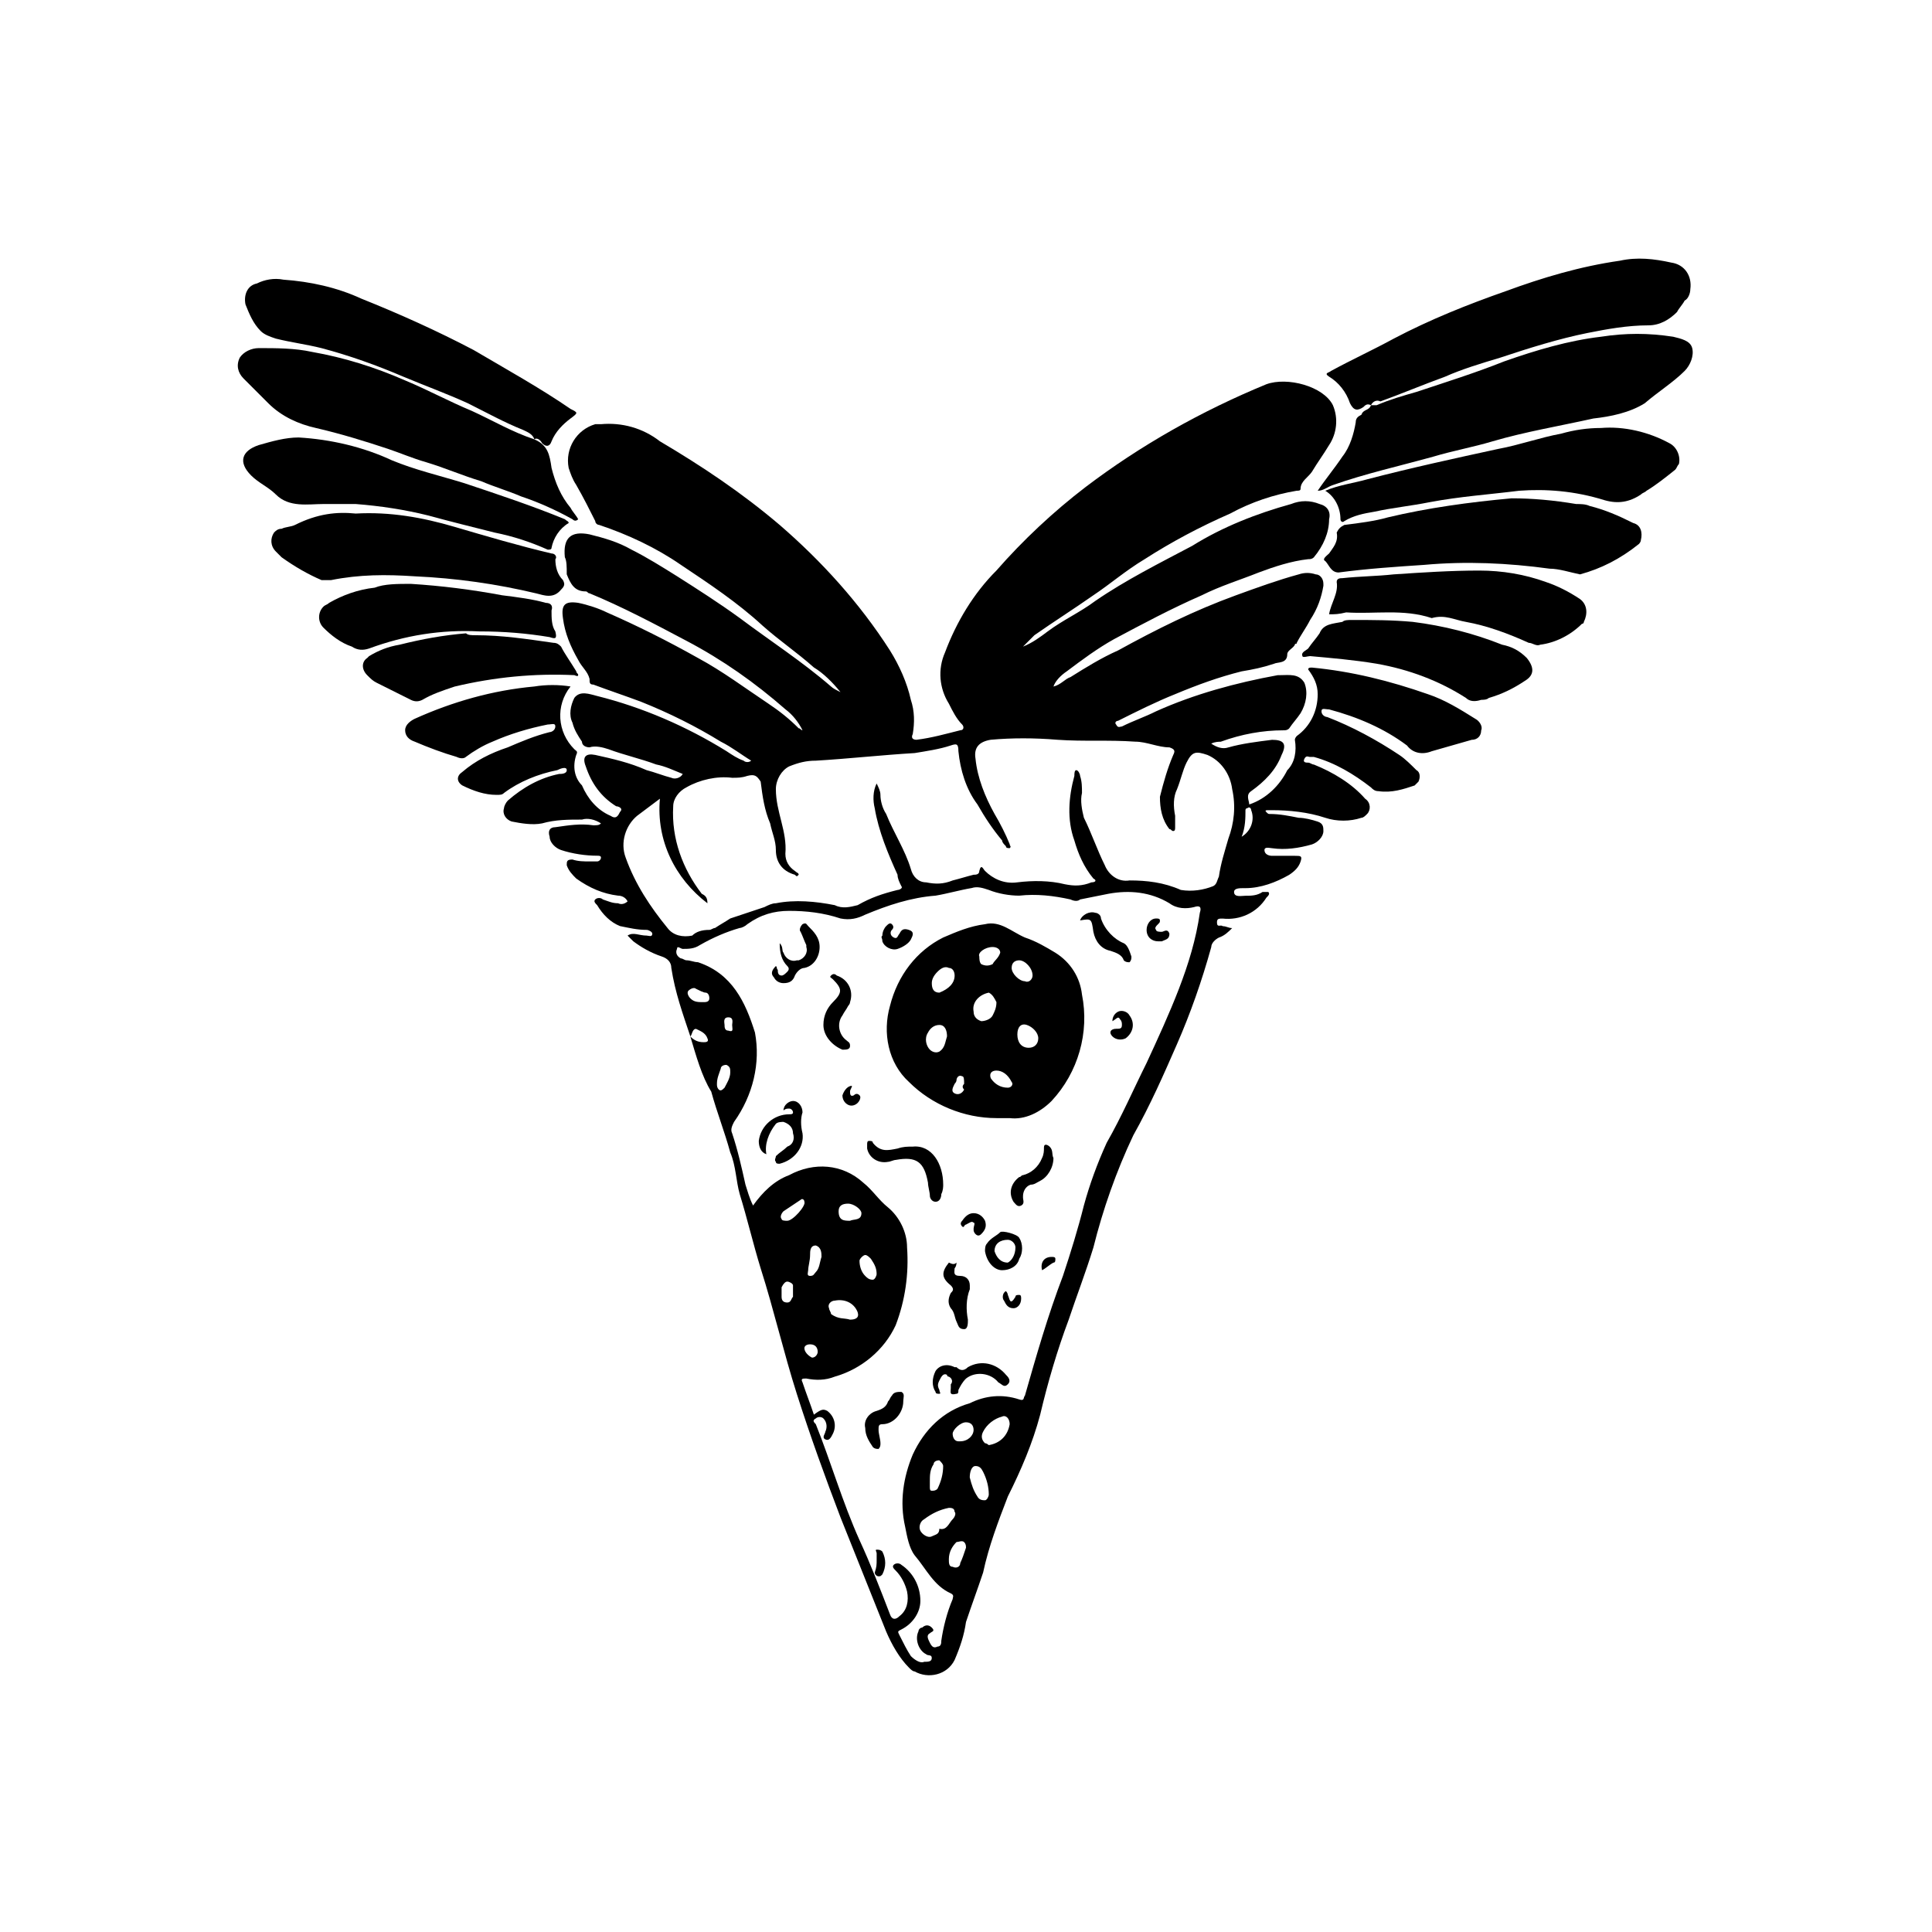 <?xml version="1.0" encoding="UTF-8"?>
<!-- Uploaded to: ICON Repo, www.iconrepo.com, Generator: ICON Repo Mixer Tools -->
<svg fill="#000000" width="800px" height="800px" version="1.1" viewBox="144 144 512 512" xmlns="http://www.w3.org/2000/svg">
 <g>
  <path d="m338.03 415.62c0-0.504 0.504-2.016-1.008-2.016-1.512 0-1.008 1.512-1.008 2.016 0 0.504 0 1.512 1.008 1.512 1.512 0.504 1.008-0.504 1.008-1.512m22.672 86.656c0-1.008-0.504-2.016-2.016-2.016-1.008 0-1.512 0.504-1.512 1.008 0 1.008 1.008 2.016 2.016 2.519 1.008 0 1.512-1.008 1.512-1.512m112.35-136.53c2.519-1.512 3.527-4.535 2.519-7.055 0-0.504-0.504-1.008-1.008-0.504-0.504 0-0.504 0.504-0.504 0.504 0 2.016 0 4.535-1.008 7.055m-142.58 43.832c0.504 0 1.512 0 1.512-1.008 0-1.008-0.504-1.512-1.008-1.512-0.504 0-1.512-0.504-2.519-1.008-0.504-0.504-1.512 0-2.016 0.504-0.504 0.504 0 1.512 0.504 2.016 1.008 1.008 2.016 1.008 3.527 1.008m20.656 76.578v1.512c0 1.008 0.504 1.512 1.512 1.512s1.008-1.008 1.512-1.512v-3.023c0-0.504-1.008-1.008-1.512-1.008s-1.008 0.504-1.512 1.512v1.008m-13.602-57.938c0-1.008 0-1.512-1.008-2.016-1.008 0-1.512 0.504-1.512 1.008-0.504 1.512-1.008 2.519-1.008 4.031 0 0.504 0 1.008 0.504 1.512s1.008 0 1.512-0.504c0.504-1.008 1.512-2.519 1.512-4.031m31.738 39.297c1.008-0.504 3.023 0 3.023-2.016 0-1.008-2.016-2.519-3.527-2.519s-2.519 0.504-2.519 2.016c0 2.519 1.512 2.519 3.023 2.519m-7.559 9.574c0-1.008 0-2.519-1.512-3.023-1.512 0-1.512 1.512-1.512 2.519 0 1.512-0.504 3.023-0.504 4.031 0 0.504-0.504 1.512 0.504 1.512 1.008 0 1.008-0.504 1.512-1.008 1.008-1.008 1.008-2.519 1.512-4.031m40.305 45.848c0-1.008-0.504-2.016-2.016-2.016-1.512 0-3.527 2.016-3.527 3.023 0 1.008 0.504 2.016 1.512 2.016h0.504c2.016 0 3.527-1.512 3.527-3.023m-49.375-55.418c1.512 0 5.039-4.031 4.535-5.039 0-0.504-0.504-1.008-1.008-0.504l-4.535 3.023c-0.504 0.504-1.008 1.512-0.504 2.016 0 0.504 1.008 0.504 1.512 0.504m42.824 89.68c0 1.008 0 2.016 1.008 2.016 1.008 0.504 2.016 0 2.016-1.008 0.504-1.008 1.008-2.519 1.512-4.031 0-0.504 0-1.008-0.504-1.512-0.504-0.504-1.512 0-2.016 0-1.008 1.008-2.016 2.519-2.016 4.535m-5.039-20.656v1.512c0 0.504 0 1.008 0.504 1.008 0.504 0 1.008 0 1.512-0.504 1.008-2.016 1.512-4.031 1.512-6.047 0-0.504-0.504-1.008-1.008-1.512-1.008 0-1.512 0.504-1.512 1.008-1.008 1.512-1.008 3.023-1.008 4.535m-14.105-54.914c0-1.512-0.504-2.519-1.512-4.031-0.504-0.504-1.008-1.008-1.512-1.008-0.504 0-1.512 1.008-1.512 1.512 0 1.512 0.504 3.023 1.512 4.031 0.504 0.504 1.008 1.008 2.016 1.008 0.504 0 1.008-1.008 1.008-1.512m-7.055 12.09c1.512 0 2.519-0.504 2.016-2.016-1.008-2.519-3.527-3.527-6.047-3.023-1.008 0-2.016 1.008-1.512 2.016 0 0.504 0.504 1.008 0.504 1.512 2.016 1.512 3.527 1.008 5.039 1.512m31.738 41.816c0.504 2.016 1.008 3.527 2.016 5.039 0.504 1.008 1.512 1.008 2.016 1.008s1.008-1.008 1.008-1.512c0-2.016-0.504-4.031-1.512-6.047-0.504-1.008-1.008-1.512-2.016-1.512-1.008 0-1.512 1.512-1.512 3.023m10.578-14.105c0-1.512-1.008-2.519-2.016-2.016-2.016 0.504-4.031 2.016-5.039 4.031-0.504 1.008-0.504 2.016 0.504 3.023 0.504 0 1.008 0.504 1.008 0.504 3.023-0.504 5.039-2.519 5.543-5.543m-16.121 22.168c-2.519 0.504-4.535 1.512-6.551 3.023-1.008 0.504-1.512 2.016-1.008 3.023 0.504 1.008 2.016 2.016 3.023 1.512s2.016-0.504 2.016-2.016c2.016 0.504 2.519-1.512 3.527-2.519 0.504-0.504 1.008-1.512 0.504-2.016 0-1.008-1.008-1.008-1.512-1.008m-63.977-160.22c-8.566-6.551-13.602-16.625-12.594-27.711l-6.047 4.535c-3.023 2.519-4.535 7.055-3.023 11.082 2.519 7.055 6.551 13.098 11.082 18.641 1.512 2.016 4.031 2.519 6.551 2.016 1.008-1.008 2.519-1.512 4.535-1.512 0.504 0 1.008-0.504 1.512-0.504 1.512-1.008 2.519-1.512 4.031-2.519l9.07-3.023c1.008-0.504 2.016-1.008 3.023-1.008 5.039-1.008 10.578-0.504 15.617 0.504 2.016 1.008 4.031 0.504 6.047 0 3.527-2.016 6.551-3.023 10.578-4.031 0.504 0 1.512-0.504 1.008-1.008-0.504-1.008-1.008-2.016-1.008-3.023-2.519-5.543-5.039-11.586-6.047-17.633-0.504-2.016-0.504-4.535 0.504-6.551 0.504 1.008 1.008 2.016 1.008 3.023 0 1.512 0.504 3.527 1.512 5.039 2.016 5.039 5.039 9.574 6.551 14.609 0.504 2.016 2.016 3.527 4.031 3.527 2.519 0.504 4.535 0.504 7.055-0.504 2.016-0.504 3.527-1.008 5.543-1.512 0.504 0 1.512 0 1.512-1.008 0.504-2.016 1.008-0.504 1.512 0 2.016 2.016 5.039 3.527 8.566 3.023 4.031-0.504 8.566-0.504 12.594 0.504 2.519 0.504 4.535 0.504 7.055-0.504 1.008 0 1.512-0.504 0.504-1.008-2.519-3.023-4.031-6.551-5.039-10.078-2.016-5.543-1.512-11.586 0-17.129 0-0.504 0-1.512 0.504-1.512 0.504 0 1.008 1.008 1.008 1.512 0.504 1.512 0.504 3.023 0.504 4.535-0.504 2.016 0 4.535 0.504 6.551 2.016 4.031 3.527 8.566 5.543 12.594 1.008 2.519 3.527 4.535 6.551 4.031 4.535 0 9.07 0.504 13.602 2.519 3.023 0.504 6.047 0 8.566-1.008 1.008-0.504 1.008-1.512 1.512-2.519 0.504-3.527 1.512-6.551 2.519-10.078 1.512-4.031 2.016-8.566 1.008-13.098-0.504-4.031-3.023-7.559-6.551-9.07-3.023-1.008-4.031-1.008-5.543 2.016-1.008 2.016-1.512 4.535-2.519 7.055-1.008 2.016-1.008 4.535-0.504 7.055v3.023c0 0.504 0 1.008-0.504 1.008s-0.504-0.504-1.008-0.504c-2.016-2.519-2.519-5.543-2.519-8.566 1.008-4.031 2.016-7.559 3.527-11.082 0.504-1.008 0.504-1.512-1.008-2.016-3.023 0-6.047-1.512-9.07-1.512-7.055-0.504-13.602 0-20.656-0.504-6.047-0.504-12.09-0.504-17.633 0-3.023 0.504-4.535 2.016-4.031 5.039 0.504 5.039 2.519 10.078 5.039 14.609 1.512 2.519 3.023 5.543 4.031 8.062 0 0.504 0.504 0.504 0 1.008-0.504 0-1.008 0-1.008-0.504-0.504-0.504-1.008-1.008-1.008-1.512-2.519-3.023-4.535-6.047-6.551-9.574-3.023-4.031-4.535-9.07-5.039-14.105 0-2.016-0.504-2.016-2.016-1.512-3.023 1.008-6.551 1.512-9.574 2.016-8.566 0.504-17.633 1.512-26.199 2.016-2.519 0-4.535 0.504-7.055 1.512-2.016 1.008-3.527 3.527-3.527 6.047 0 6.047 3.023 11.082 2.519 17.129 0 2.016 1.008 3.527 2.519 4.535 0.504 0.504 1.008 0.504 1.008 1.008-0.504 0.504-0.504 0.504-1.008 0-3.527-1.008-5.039-3.527-5.039-6.551 0-2.519-1.008-4.535-1.512-7.055-1.512-3.527-2.016-7.055-2.519-11.082-1.008-1.512-1.512-2.016-3.527-1.512-1.512 0.504-2.519 0.504-4.031 0.504-4.031-0.504-8.566 0.504-12.09 2.519-2.016 1.008-3.527 3.023-3.527 5.039-0.504 8.566 2.519 16.625 7.559 23.176 1.008 0.504 1.512 1.008 1.512 2.519m12.09 80.105c2.519-3.527 5.543-6.551 9.574-8.062 6.551-3.527 14.105-3.023 19.648 2.016 2.519 2.016 4.031 4.535 6.551 6.551 3.023 2.519 5.039 6.551 5.039 10.578 0.504 7.055-0.504 14.105-3.023 20.656-3.023 6.551-9.07 11.586-16.121 13.602-2.519 1.008-5.039 1.008-7.559 0.504-1.008 0-1.512 0-1.008 1.008 1.008 3.023 2.016 5.543 3.023 8.566 2.016-1.512 2.519-1.512 3.527-1.008 2.016 1.512 2.519 4.031 1.512 6.047-0.504 1.008-1.008 2.016-2.016 1.512-1.008-0.504 0-1.512 0-2.016 0.504-1.008 0.504-2.519-0.504-3.527-0.504-0.504-1.512-0.504-2.016 0-1.008 0.504-0.504 1.008 0 1.512 4.031 10.078 7.055 20.656 11.586 30.73 3.023 6.551 5.543 13.098 8.062 19.648 0.504 1.512 1.512 1.512 2.519 0.504 2.016-1.512 2.519-4.031 2.016-6.551-0.504-2.016-1.512-4.031-3.023-5.543-0.504-0.504-1.008-1.008-0.504-1.512 0.504-0.504 1.512-0.504 2.016 0 3.023 2.016 5.039 5.543 5.039 9.574 0 3.023-2.016 6.047-5.039 7.559-1.008 0.504-1.008 0.504-0.504 1.512 1.008 2.016 2.016 4.031 3.023 5.543 1.008 1.008 2.519 2.016 3.527 1.512 1.008 0 2.016 0 2.016-1.008 0-1.008-1.008-0.504-1.512-1.008-2.016-1.008-3.023-4.031-2.016-6.047 0-0.504 0.504-1.008 1.008-1.008 0.504-0.504 1.512-1.008 2.519 0 1.008 1.008 0 1.008-0.504 1.512-1.008 0.504-0.504 1.512 0 2.519 0.504 1.008 1.008 1.512 2.016 1.008 1.008 0 1.008-1.008 1.008-1.512 0.504-3.527 1.512-7.559 3.023-11.082 0-0.504 0.504-1.008-0.504-1.512-4.535-2.016-6.551-6.551-9.574-10.078-1.512-2.016-2.016-5.039-2.519-7.559-1.512-6.551-0.504-13.098 2.016-19.145 3.023-6.551 8.062-11.586 15.113-13.602 4.031-2.016 8.566-2.519 13.098-1.008 1.512 0.504 1.008-0.504 1.512-1.008 3.023-10.578 6.047-21.16 10.078-31.738 2.016-6.047 4.031-12.594 5.543-18.641 1.512-5.543 3.527-11.082 6.047-16.625 4.031-7.055 7.055-14.105 10.578-21.16 3.023-6.551 6.047-13.098 8.566-19.648 2.519-6.551 4.535-13.098 5.543-20.152 0.504-1.512 0-2.016-1.512-1.512-2.016 0.504-4.535 0.504-6.551-1.008-5.039-3.023-10.578-3.527-16.121-2.519l-7.559 1.512c-0.504 0.504-1.512 0.504-2.519 0-4.535-1.008-9.07-1.512-13.602-1.008-2.519 0-5.543-0.504-8.062-1.512-1.512-0.504-3.023-1.008-4.535-0.504-3.023 0.504-6.551 1.512-9.574 2.016-6.551 0.504-12.594 2.519-18.641 5.039-2.016 1.008-4.031 1.512-6.551 1.008-4.535-1.512-9.07-2.016-13.602-2.016-4.031 0-7.559 1.008-11.082 3.527-0.504 0.504-1.512 1.008-2.016 1.008-3.527 1.008-7.055 2.519-10.578 4.535-1.512 1.008-3.023 1.008-4.535 1.008-0.504 0-1.512-1.008-1.512 0-0.504 1.008 0 2.016 1.008 2.519 0.504 0 1.008 0.504 1.512 0.504 1.008 0 2.016 0.504 3.023 0.504 9.07 3.023 12.594 10.578 15.113 18.641 1.512 8.062-0.504 16.625-5.543 23.68-0.504 1.008-1.008 2.016-0.504 3.023 1.512 4.535 2.519 9.07 3.527 13.602 0.504 1.512 1.008 3.527 2.016 5.543m-16.625-44.84c-2.016-6.047-4.031-11.586-5.039-18.137 0-1.512-1.008-2.519-2.519-3.023-3.023-1.008-5.543-2.519-7.559-4.031l-1.512-1.512c1.512-1.008 3.023 0 5.039 0 0.504 0 1.512 0.504 1.512-0.504 0-0.504-1.008-1.008-1.512-1.008-2.519 0-4.535-0.504-7.055-1.008-2.519-1.008-4.535-3.023-6.047-5.543-0.504-0.504-1.008-1.008-0.504-1.512 0.504-0.504 1.512-0.504 2.016 0 1.512 0.504 2.519 1.008 4.031 1.008 1.008 0.504 2.016 0 2.519-0.504-0.504-1.008-1.512-1.512-2.519-1.512-4.031-0.504-7.559-2.016-11.082-4.535-1.008-1.008-2.016-2.016-2.519-3.527 0-1.008 0-1.512 1.512-1.512 1.512 0.504 3.023 0.504 4.535 0.504h2.016c0.504 0 1.008-0.504 1.008-1.008s-0.504-0.504-1.008-0.504c-3.023 0-6.551-0.504-9.574-1.512-1.512-0.504-3.023-2.016-3.023-3.527-0.504-1.512 0-2.519 1.512-2.519 3.527-0.504 6.551-1.008 10.078-0.504 1.008 0 1.512 0 2.016-0.504-1.512-1.008-3.527-1.512-5.039-1.008-3.527 0-7.055 0-10.578 1.008-2.519 0.504-5.543 0-8.062-0.504-1.512-0.504-2.519-2.016-2.016-3.527 0-0.504 0.504-1.512 1.008-2.016 4.031-3.527 8.566-6.047 13.602-7.055 0.504 0 2.016 0 2.016-1.008 0-1.008-1.512-0.504-2.519 0-5.039 1.008-10.078 3.023-14.105 6.047-0.504 0.504-1.008 0.504-2.016 0.504-3.023 0-6.047-1.008-9.07-2.519-1.512-1.008-1.512-2.519 0-3.527 3.527-3.023 7.559-5.039 12.09-6.551 3.527-1.512 7.055-3.023 11.082-4.031 0.504 0 1.512-0.504 1.512-1.512 0-1.008-1.008-0.504-2.016-0.504-5.039 1.008-10.078 2.519-14.609 4.535-2.519 1.008-5.039 2.519-7.055 4.031-0.504 0.504-1.512 0.504-2.519 0-3.527-1.008-7.559-2.519-11.082-4.031-1.512-0.504-2.519-1.512-2.519-3.023s1.512-2.519 2.519-3.023c10.078-4.535 20.656-7.559 31.738-8.566 3.023-0.504 6.551-0.504 9.574 0-4.031 5.039-3.527 12.09 1.008 16.625 0.504 0.504 1.008 0.504 0.504 1.512-1.008 3.023-0.504 6.047 1.512 8.062 1.512 3.527 4.031 6.551 7.559 8.062 1.512 1.008 2.016 0 2.519-1.008 1.008-1.008-0.504-1.512-1.008-1.512-4.031-2.519-6.551-6.047-8.062-10.578-1.008-2.519 0-3.527 2.519-3.023 4.535 1.008 9.07 2.016 13.602 4.031 2.016 0.504 4.535 1.512 6.551 2.016 1.008 0.504 2.519 0 3.023-1.008-2.519-1.008-4.535-2.016-7.055-2.519-4.031-1.512-8.566-2.519-12.594-4.031-1.512-0.504-3.527-1.008-5.039-0.504-1.008 0-2.016-0.504-2.016-1.512-1.008-1.512-2.016-3.023-2.519-5.039-1.008-2.016-0.504-4.535 0.504-6.551 1.512-2.016 4.031-1.008 6.047-0.504 12.09 3.023 23.68 8.062 34.258 14.609 1.512 1.008 3.023 2.016 4.535 2.519 0.504 0.504 1.512 0.504 2.016 0-2.519-1.512-5.039-3.527-8.062-5.039-6.551-4.031-13.602-7.559-21.16-10.578-4.031-1.512-8.566-3.023-12.594-4.535-1.008 0-1.008-0.504-1.008-1.512-0.504-2.016-2.016-3.023-3.023-5.039-2.016-3.527-3.527-7.055-4.031-11.082-0.504-3.527 0.504-4.535 4.031-4.031 2.519 0.504 5.543 1.512 7.559 2.519 8.062 3.527 16.121 7.559 24.184 12.09 6.551 3.527 12.594 8.062 18.641 12.09 3.023 2.016 5.543 4.031 8.062 6.551 0.504 0 0.504 0.504 1.008 0.504-1.008-2.016-2.519-4.031-4.535-5.543-8.062-7.055-16.625-13.098-26.199-18.137-8.566-4.535-17.129-9.07-25.695-12.594-0.504 0-0.504-0.504-1.008-0.504-3.023 0-4.031-2.016-5.039-4.535 0-2.016 0-3.527-0.504-4.535-0.504-5.039 1.512-7.055 6.551-6.047 4.031 1.008 7.559 2.016 11.082 4.031 4.031 2.016 8.062 4.535 12.09 7.055 5.543 3.527 11.082 7.055 16.625 11.082 8.062 6.047 16.625 11.586 24.184 18.137 0.504 0.504 1.512 1.008 2.519 1.512-2.016-2.519-4.535-5.039-7.055-6.551-4.535-4.031-9.07-7.055-13.602-11.082-6.551-6.047-14.105-11.082-21.664-16.121-6.551-4.535-14.105-8.062-21.664-10.578-0.504 0-1.008-0.504-1.008-1.008-1.512-3.023-3.023-6.047-5.039-9.574-1.008-1.512-1.512-3.023-2.016-4.535l0.008 0.016c-0.992-5.102 2.062-10.121 7.051-11.586h1.512c5.543-0.504 11.082 1.008 15.617 4.535 11.082 6.551 21.664 13.602 31.738 22.168 11.082 9.574 21.16 20.656 29.223 33.25 2.519 4.031 4.535 8.566 5.543 13.098 1.008 3.023 1.008 6.047 0.504 9.07-0.504 1.008 0 1.512 1.008 1.512 4.031-0.504 7.559-1.512 11.586-2.519 1.008 0 1.008-1.008 0.504-1.512-1.512-1.512-2.519-3.527-3.527-5.543-2.519-4.031-3.023-9.07-1.008-13.602 3.023-8.062 7.559-15.617 13.602-21.664 7.055-8.062 15.113-15.617 23.68-22.168 14.609-11.082 30.73-20.152 47.863-27.207 5.543-2.016 15.113 0.504 17.633 5.543 1.512 3.527 1.008 7.559-1.008 10.578-1.512 2.519-3.023 4.535-4.535 7.055-1.008 1.512-3.023 2.519-3.023 4.535 0 0.504-0.504 0.504-1.008 0.504-6.047 1.008-12.09 3.023-17.633 6.047-8.062 3.527-15.617 7.559-22.672 12.09-5.039 3.023-9.07 6.551-13.602 9.574-5.039 3.527-10.578 7.055-15.617 10.578l-3.023 3.023c2.519-1.008 4.535-2.519 6.551-4.031 4.031-3.023 8.566-5.039 12.594-8.062 8.062-5.543 17.129-10.078 25.695-14.609 8.062-5.039 17.129-8.566 26.199-11.082 2.519-1.008 5.039-1.008 7.559 0 2.016 0.504 3.023 2.016 2.519 4.031 0 3.527-1.512 7.055-4.031 10.078-0.504 0.504-1.008 0.504-1.512 0.504-4.535 0.504-9.07 2.016-13.098 3.527-5.039 2.016-10.078 3.527-15.113 6.047-8.062 3.527-15.617 7.559-23.176 11.586-4.535 2.519-8.566 5.543-12.594 8.566-1.512 1.008-3.023 2.519-3.527 4.031 2.016-0.504 3.023-2.016 4.535-2.519 4.031-2.519 8.062-5.039 12.594-7.055 10.078-5.543 20.152-10.578 31.234-14.609 5.543-2.016 11.082-4.031 16.625-5.543 1.512-0.504 3.023-0.504 4.535 0 1.008 0 2.016 1.008 2.016 2.519v0.504c-0.504 3.023-1.512 6.047-3.527 9.07-1.008 2.016-2.519 4.031-3.527 6.047 0 0.504-0.504 0-0.504 0.504-0.504 1.008-2.016 1.512-2.016 2.519 0 2.519-2.519 2.016-3.527 2.519-3.023 1.008-5.543 1.512-8.566 2.016-6.047 1.512-11.586 3.527-17.633 6.047-5.039 2.016-10.078 4.535-15.113 7.055-0.504 0-1.008 0.504-0.504 1.008 0.504 1.008 1.008 0.504 1.512 0.504 3.023-1.512 6.047-2.519 9.07-4.031 10.078-4.535 21.16-7.559 32.242-9.574h0.504c2.519 0 5.039-0.504 6.551 2.016 1.008 2.519 0.504 5.543-1.008 8.062-1.008 1.512-2.016 2.519-3.023 4.031-0.504 0.504-1.008 0.504-1.512 0.504-5.543 0-11.082 1.008-16.625 3.023-0.504 0-1.512 0-2.519 0.504 1.512 1.008 3.023 1.512 4.535 1.008 3.527-1.008 7.559-1.512 11.586-2.016 3.023 0 4.031 1.008 2.519 4.031-1.512 4.031-4.535 7.055-8.062 9.574-1.512 1.008-0.504 2.519-0.504 3.527 4.535-1.512 8.062-5.039 10.078-9.07 2.016-2.016 2.519-5.039 2.016-8.062 0-0.504 0.504-1.008 0.504-1.008 3.527-2.519 5.543-6.551 5.543-11.082 0-2.519-1.008-4.535-2.519-6.551 0-0.504 0.504-0.504 1.008-0.504 10.578 1.008 20.656 3.527 30.73 7.055 4.535 1.512 8.566 4.031 12.594 6.551 1.008 0.504 2.016 2.016 1.512 3.023 0 1.512-1.008 2.519-2.519 2.519l-10.578 3.023c-2.519 1.008-5.039 0.504-6.551-1.512-6.047-4.535-13.098-7.559-20.656-9.574-1.008 0-2.016-0.504-2.016 0.504 0 1.008 1.008 1.512 1.512 1.512 6.551 2.519 13.098 6.047 19.145 10.078 1.512 1.008 3.023 2.519 4.535 4.031 1.008 0.504 1.008 2.016 0.504 3.023l-1.008 1.008c-3.023 1.008-6.047 2.016-9.574 1.512-1.008 0-1.512-0.504-2.016-1.008-4.535-3.527-9.574-6.551-15.113-8.062h-1.008c-0.504 0-1.008-0.504-1.512 0.504-0.504 1.008 0.504 1.008 1.008 1.008 0.504 0 1.008 0.504 1.512 0.504 5.039 2.016 10.078 5.039 13.602 9.07 1.512 1.008 1.512 3.023 0.504 4.031-0.504 0.504-1.008 1.008-1.512 1.008-3.023 1.008-6.551 1.008-9.574 0-4.535-1.512-9.574-2.016-14.105-2.016h-1.008c-0.504 0-1.008 0-0.504 0.504 0.504 0.504 0.504 0.504 1.008 0.504 2.519 0 5.039 0.504 7.559 1.008 1.512 0 3.527 0.504 5.039 1.008 1.512 0.504 1.512 1.512 1.512 2.519 0 1.512-1.512 3.023-3.023 3.527-3.527 1.008-7.055 1.512-10.578 1.008-0.504 0-2.016-0.504-2.016 0.504 0 1.008 1.008 1.512 2.016 1.512h6.047c1.512 0 2.016 0 1.512 1.512-0.504 1.512-1.512 2.519-3.023 3.527-3.527 2.016-7.559 3.527-11.586 3.527h-0.504c-1.008 0-2.519 0-2.519 1.008 0 1.512 2.016 1.008 3.023 1.008 1.512 0 3.023 0 4.535-1.008h1.512c0.504 0.504 0 1.008-0.504 1.512-2.519 4.031-7.055 6.047-11.586 5.543-1.008 0-1.512 0-1.512 1.008 0 1.512 1.008 0.504 1.512 1.008 1.008 0 1.512 0.504 2.519 0.504-1.008 1.008-2.016 2.016-3.527 2.519-1.008 0.504-2.016 1.512-2.016 2.519-2.519 9.07-5.543 17.633-9.07 25.695s-7.055 16.121-11.586 24.184c-4.535 9.574-8.062 19.648-10.578 29.727-2.016 6.551-4.535 13.098-6.551 19.145-3.023 8.062-5.543 16.625-7.559 25.191-2.016 7.559-5.039 14.609-8.566 21.664-2.519 6.551-5.039 13.098-6.551 20.152-1.512 4.535-3.023 8.566-4.535 13.098-0.504 3.527-1.512 6.551-3.023 10.078-2.016 4.031-7.055 5.039-10.578 3.023-0.504 0-1.008-0.504-1.512-1.008-2.519-2.519-4.535-6.047-6.047-9.574l-12.09-30.23c-4.031-10.578-8.062-21.664-11.586-32.746-3.527-11.082-6.047-22.168-9.574-33.25-2.016-6.551-3.527-13.098-5.543-19.648-1.008-3.527-1.008-7.559-2.519-11.082-1.512-5.543-3.527-10.578-5.039-16.121-2.519-4.031-4.031-9.574-5.543-14.609 1.008 1.008 2.016 1.512 3.527 1.512 0.504 0 1.512 0 1.008-1.008-0.504-1.512-2.016-2.016-3.023-2.519-1.008 0-1.008 1.512-1.512 2.016"/>
  <path d="m507.31 251.38h1.512c3.527-1.512 7.055-2.519 10.578-3.527 7.559-2.519 15.617-5.039 23.176-8.062 8.566-3.023 17.129-5.543 25.695-6.551 6.551-1.008 12.594-1.008 19.145 0 2.016 0.504 4.535 1.008 5.039 3.023 0.504 2.016-0.504 4.535-2.016 6.047-3.023 3.023-7.055 5.543-10.578 8.566-4.031 2.519-9.07 3.527-13.602 4.031-9.07 2.016-18.137 3.527-26.703 6.047-5.039 1.512-10.578 2.519-15.617 4.031-9.07 2.519-18.137 4.535-26.703 7.559-1.512 0.504-2.519 1.512-4.031 1.512 2.016-3.023 4.535-6.047 6.551-9.07 2.016-2.519 3.023-6.047 3.527-9.07 0-1.008 0.504-1.512 1.512-2.016 0.504-1.512 2.016-1.008 2.519-2.519zm-221.68 9.066c3.527 1.512 4.031 4.031 4.535 7.559 1.008 4.031 2.519 7.559 5.039 10.578 0.504 1.008 1.512 2.016 2.016 3.023-0.504 0.504-1.008 0.504-1.512 0-4.535-2.519-9.07-4.535-13.602-6.047-3.527-1.512-7.055-2.519-10.578-4.031-5.039-1.512-9.574-3.527-14.609-5.039-3.527-1.008-7.055-2.519-10.078-3.527-6.047-2.016-12.594-4.031-19.145-5.543-4.535-1.008-9.07-3.023-12.594-6.551l-6.551-6.551c-1.512-1.512-2.016-3.527-1.008-5.543 1.008-1.512 3.023-2.519 5.039-2.519 4.535 0 9.574 0 14.105 1.008 8.566 1.512 16.625 4.031 24.688 7.559 6.047 2.519 11.586 5.543 17.633 8.062 5.543 2.519 10.578 5.543 16.625 7.559z"/>
  <path d="m507.31 251.38c-1.008-0.504-1.512 0-2.016 0.504-1.512 1.008-2.519 1.008-3.527-1.008-1.008-3.023-3.023-5.543-5.543-7.055-1.512-1.008 0-1.008 0.504-1.512 5.543-3.023 11.082-5.543 16.625-8.566 9.574-5.039 19.648-9.07 29.727-12.594 9.574-3.527 19.648-6.551 30.23-8.062 4.535-1.008 9.07-0.504 13.602 0.504 3.527 0.504 5.543 3.527 5.039 7.055 0 1.008-0.504 2.519-1.512 3.023-0.504 1.008-1.512 2.016-2.016 3.023-2.016 2.016-4.535 3.527-7.559 3.527-5.543 0-11.082 1.008-16.121 2.016-7.559 1.512-15.617 4.031-23.176 6.551-5.039 1.512-10.078 3.023-14.609 5.039-5.543 2.016-11.586 4.535-17.129 6.551-1.008-0.504-2.016 0-2.519 1.008m-221.68 9.062c-0.504-1.512-2.016-2.016-3.023-2.519-5.039-2.016-9.574-4.535-14.609-7.055-5.543-2.519-11.082-4.535-17.129-7.055-7.055-3.023-14.105-5.543-21.664-7.559-4.031-1.008-8.062-1.512-12.09-2.519-1.512-0.504-3.023-1.008-4.031-2.016-2.016-2.016-3.023-4.535-4.031-7.055-0.504-2.519 0.504-5.039 3.023-5.543 2.016-1.008 4.535-1.512 7.055-1.008 7.055 0.504 14.105 2.016 20.656 5.039 10.078 4.031 20.152 8.566 29.727 13.602 8.566 5.039 17.633 10.078 25.695 15.617 2.016 1.008 2.016 1.008 0 2.519-2.016 1.512-4.031 3.527-5.039 6.047-0.504 1.512-1.512 1.512-2.519 0.504-0.504-1.008-1.512-1.512-2.016-1.008m277.09 35.781c-2.519-0.504-5.543-1.512-8.062-1.512-11.082-1.512-22.168-2.016-33.25-1.008-7.559 0.504-15.113 1.008-22.672 2.016-2.016 0-2.519-2.016-3.527-3.023-1.008-0.504 0.504-1.512 1.008-2.016 1.008-1.512 2.519-3.023 2.016-5.543 0.504-1.008 1.008-1.512 2.016-2.016 4.031-0.504 8.062-1.008 11.586-2.016 10.578-2.519 21.664-4.031 32.746-5.039 5.543 0 11.082 0.504 17.129 1.512 1.008 0 2.519 0 3.527 0.504 4.031 1.008 7.559 2.519 11.586 4.535 2.016 0.504 2.519 2.519 2.016 4.535 0 0.504-0.504 1.008-0.504 1.008-5.039 4.031-10.078 6.551-15.617 8.062"/>
  <path d="m495.22 274.05c3.527-1.512 7.559-2.016 11.082-3.023 11.586-3.023 23.176-5.543 34.762-8.062 5.543-1.008 11.082-3.023 16.625-4.031 3.527-1.008 7.055-1.512 10.578-1.512 6.047-0.504 12.594 1.008 18.137 4.031 2.016 1.008 3.023 3.527 2.519 5.543-0.504 0.504-0.504 1.008-1.008 1.512-2.519 2.016-5.039 4.031-7.559 5.543-0.504 0.504-1.008 0.504-1.512 1.008-3.023 2.016-6.047 2.519-9.574 1.512-8.062-2.519-15.617-3.023-22.672-2.519-8.062 1.008-15.617 1.512-23.68 3.023-5.039 1.008-10.078 1.512-14.609 2.519-3.023 0.504-5.543 1.008-8.062 2.519-0.504 0.504-1.008 0-1.008-0.504 0-3.023-1.512-6.047-4.031-7.559m-256.93 6.047c9.07-0.504 17.633 1.008 26.199 3.527 8.566 2.519 17.129 5.039 25.695 7.055 1.008 0 1.512 1.008 1.008 1.512 0 2.016 0.504 4.031 2.016 5.543 0.504 1.008 0.504 1.512-0.504 2.519-2.016 2.519-4.535 1.512-6.551 1.008-10.578-2.519-21.16-4.031-32.242-4.535-7.559-0.504-14.609-0.504-22.168 1.008h-2.519c-3.527-1.512-7.055-3.527-10.578-6.047l-1.512-1.512c-1.512-1.512-1.512-3.527-0.504-5.039 0.504-0.504 1.008-1.008 2.016-1.008 1.008-0.504 2.519-0.504 3.527-1.008 6.047-3.023 11.082-3.527 16.121-3.023"/>
  <path d="m294.7 282.61c-2.519 1.512-4.031 4.031-4.535 6.551 0 0.504-0.504 0.504-1.008 0.504-4.535-2.016-9.07-3.527-14.105-4.535-6.047-1.512-12.09-3.023-17.633-4.535-6.047-1.512-12.594-2.519-19.145-3.023h-8.566c-4.031 0-9.07 1.008-12.594-2.519-2.016-2.016-4.535-3.023-6.551-5.039-3.527-3.527-2.519-6.551 2.016-8.062 3.527-1.008 7.055-2.016 10.578-2.016 8.566 0.504 17.129 2.519 24.688 6.047 6.047 2.519 12.594 4.031 19.145 6.047 9.07 3.023 18.137 6.047 26.703 9.574 0.504 0.504 1.008 0.504 1.008 1.008m201.52 24.184c0.504-3.023 2.519-5.543 2.016-8.566 0-1.008 1.008-1.008 1.512-1.008 4.535-0.504 9.07-0.504 13.602-1.008 7.559-0.504 15.113-1.008 22.672-1.008 6.047 0 12.09 1.008 17.633 3.023 3.023 1.008 6.047 2.519 9.07 4.535 2.016 1.512 2.016 4.031 1.008 6.047 0 0 0 0.504-0.504 0.504-3.023 3.023-7.055 5.039-11.082 5.543-1.008 0.504-2.016-0.504-3.023-0.504-5.543-2.519-11.082-4.535-16.625-5.543-3.023-0.504-5.543-2.016-9.07-1.008-7.559-2.519-15.113-1.008-22.672-1.512-2.016 0.504-3.023 0.504-4.535 0.504"/>
  <path d="m502.27 308.3c5.543 0 10.578 0 16.121 0.504 8.062 1.008 16.121 3.023 23.68 6.047 2.519 0.504 4.535 1.512 6.551 3.527 2.016 2.519 2.016 4.535-0.504 6.047-3.023 2.016-6.047 3.527-9.574 4.535-0.504 0.504-1.512 0.504-2.016 0.504-1.512 0.504-3.023 0.504-4.031-0.504-7.055-4.535-15.113-7.559-23.68-9.07-6.047-1.008-12.09-1.512-17.633-2.016-0.504 0-2.016 0.504-2.016 0-0.504-1.008 1.008-1.512 1.512-2.016 1.008-1.512 2.016-2.519 3.023-4.031 1.008-2.519 3.527-2.519 6.047-3.023 0.504-0.504 1.512-0.504 2.519-0.504m-249.39-9.57c8.062 0.504 16.121 1.512 24.184 3.023 4.031 0.504 8.062 1.008 11.586 2.016 1.008 0 2.016 0.504 1.512 2.016 0 2.016 0 4.031 1.008 5.543 0.504 2.016 0 2.016-1.512 1.512-6.047-1.008-12.09-1.512-18.641-1.512-10.078-0.504-19.648 1.008-29.223 4.535-1.512 0.504-3.023 0.504-4.535-0.504-3.023-1.008-5.543-3.023-7.559-5.039-1.512-1.512-1.512-4.031 0-5.543 0.504-0.504 1.008-0.504 1.512-1.008 3.527-2.016 7.559-3.527 12.09-4.031 2.519-1.008 6.047-1.008 9.574-1.008"/>
  <path d="m270.02 312.34c7.055 0 13.602 1.008 20.656 2.016 1.008 0 1.512 0.504 2.016 1.008 1.008 2.016 2.519 4.031 4.031 6.551 0 0.504 0.504 0.504 0.504 1.008 0 0.504-1.008 0-1.008 0-10.578-0.504-21.16 0.504-31.738 3.023-3.023 1.008-6.047 2.016-8.566 3.527-1.008 0.504-2.016 0.504-3.023 0l-9.07-4.535c-1.008-0.504-1.512-1.008-2.519-2.016-1.512-1.512-1.512-3.527 0-4.535l0.504-0.504c2.519-1.512 5.039-2.519 8.062-3.023 6.047-1.512 11.586-2.519 17.633-3.023 0.504 0.504 1.512 0.504 2.519 0.504m129.48 118.9c0-1.008 0-2.016-0.504-2.016-1.008-0.504-1.512 0.504-1.512 1.008 0 0.504-0.504 1.008-0.504 1.008-0.504 1.008-1.008 2.016 0 2.519 1.008 0.504 2.016 0 2.519-1.008-0.504-0.504-0.504-1.008 0-1.512m8.566-3.527c-1.008 0-2.016 0.504-1.512 2.016 1.008 1.512 2.519 2.519 4.535 2.519 1.008 0 1.512-1.008 1.008-1.512-1.008-2.016-2.519-3.023-4.031-3.023m1.008-31.234c0-1.008-1.008-1.512-2.016-1.512-2.016 0-4.031 1.512-3.527 2.519 0 0.504 0 1.512 0.504 2.016 1.008 0.504 2.016 0.504 3.023 0 0.504-1.008 1.512-1.512 2.016-3.023m8.566 6.047c0-2.016-2.016-4.031-3.527-4.031-1.008 0-2.016 0.504-2.016 2.016 0 1.512 2.016 3.527 3.527 3.527 1.008 0.504 2.016-0.504 2.016-1.512m-4.031 15.617c0 2.016 1.008 3.527 3.023 3.527 1.512 0 2.519-1.008 2.519-2.519s-1.512-3.023-3.023-3.527c-1.512-0.504-2.519 0.504-2.519 2.519m-16.625-15.617c0-1.008-0.504-2.016-1.512-2.016-1.008-0.504-2.016 0-3.023 1.008-1.008 1.008-1.512 2.016-1.512 3.023 0 1.512 0.504 2.519 2.016 2.519 2.519-1.008 4.031-2.519 4.031-4.535m-2.016 16.121c0-1.512-0.504-3.023-2.016-3.023s-2.519 1.008-3.023 2.016c-1.008 1.512-0.504 3.527 0.504 4.535 0.504 0.504 1.512 1.008 2.519 0.504 1.512-1.008 1.512-2.519 2.016-4.031m11.082-11.586c-2.519 0.504-4.535 2.519-4.031 5.039 0 1.008 0.504 2.016 2.016 2.519 1.008 0 2.519-0.504 3.023-1.512 0.504-1.008 1.008-2.016 1.008-3.527-0.504-1.008-1.008-2.016-2.016-2.519m2.016 33.25c-8.566 0-17.129-3.527-23.176-9.574-5.543-5.039-7.055-13.098-5.039-20.152 2.016-8.062 7.055-14.609 14.105-18.137 3.527-1.512 7.055-3.023 11.082-3.527 4.031-1.008 7.055 2.016 10.578 3.527 3.023 1.008 5.543 2.519 8.062 4.031 4.031 2.519 6.551 6.551 7.055 11.082 2.016 10.078-1.008 20.656-8.062 28.215-3.023 3.023-7.055 5.039-11.082 4.535h-3.527m-14.105 17.633c0 0.504 0 1.512-0.504 2.519 0 1.008-0.504 2.016-1.512 2.016s-1.512-1.008-1.512-1.512c0-1.008-0.504-2.519-0.504-3.527-1.008-5.543-3.023-7.055-8.566-6.047-0.504 0-1.512 0.504-2.016 0.504-2.519 0.504-5.039-1.008-5.543-3.527v-1.008c0-0.504 0-1.008 0.504-1.008 0.504 0 1.008 0 1.008 0.504 2.016 2.519 4.031 2.016 6.551 1.512 1.512-0.504 2.519-0.504 4.031-0.504 5.039-0.504 8.062 4.535 8.062 10.078m-31.742-42.32c0-2.519 1.008-4.535 2.519-6.047 2.519-2.519 2.519-3.527 0-6.047-0.504-0.504-1.008-0.504-0.504-1.008 0.504-0.504 1.008-0.504 1.512 0 3.023 1.008 4.535 4.031 3.527 7.055 0 0.504-0.504 1.008-0.504 1.008-0.504 1.008-1.008 1.512-1.512 2.519-1.512 2.016-1.008 5.039 1.008 6.551 0.504 0.504 1.008 0.504 1.008 1.512 0 1.008-1.008 1.008-2.016 1.008-2.519-1.008-5.039-3.527-5.039-6.551m-15.113 34.258c-1.512-0.504-2.016-2.016-2.016-3.527 0.504-4.031 4.031-7.055 8.062-7.055 0.504 0 1.008 0 1.008-0.504 0-0.504-0.504-1.008-1.008-1.008-0.504 0-1.008 0-1.512 0.504 0-1.512 1.512-2.519 2.519-2.519 1.512 0 2.519 1.512 2.519 3.023-0.504 1.512-0.504 3.527 0 5.543 0.504 3.527-2.016 7.055-6.047 8.062-0.504 0-1.008 0-1.008-0.504-0.504-0.504 0-1.008 0-1.512 1.008-1.008 2.016-1.512 3.023-2.519 1.512-0.504 2.016-2.016 1.512-3.527 0-1.512-1.008-2.519-2.519-3.023-0.504 0-1.512 0-2.016 0.504-2.016 2.519-3.023 5.543-2.519 8.062m50.383 28.719c0 1.008-0.504 1.512-0.504 1.512 0 1.008-0.504 2.016 1.512 2.016 1.512 0 2.519 1.008 2.519 2.519v1.008c-1.008 2.519-1.008 5.543-0.504 8.062 0 1.008 0 2.519-1.008 2.519-1.512 0-1.512-1.008-2.016-2.016-0.504-1.008-0.504-2.519-1.512-3.527-1.008-1.512-0.504-3.023 0-4.031 0.504-0.504 1.008-1.008 0-2.016-2.519-2.016-2.519-3.527-0.504-6.047 1.008 0.504 1.512 0.504 2.016 0m-47.863-78.594c0.504 0.504 0 0.504 0.504 1.008 0 0.504 0 1.512 1.008 1.512 0.504 0 1.008-0.504 1.512-1.008 0.504-0.504 0.504-1.008 0-1.512-1.512-1.512-2.016-3.527-2.016-6.047 1.008 1.008 0.504 2.016 1.008 2.519 0.504 1.512 2.016 2.519 3.527 2.016h0.504c1.512-0.504 2.519-2.016 2.016-3.527v-0.504c-0.504-1.008-1.008-2.519-1.512-3.527-0.504-0.504 0-1.512 0.504-2.016 1.008-0.504 1.008 0 1.512 0.504 1.512 1.512 3.023 3.023 3.023 5.543 0 2.519-1.512 5.039-4.031 5.543-1.008 0-2.016 1.008-2.519 2.016-0.504 1.512-1.512 2.016-3.023 2.016-1.008 0-2.016-0.504-2.519-1.512-1.008-1.008-0.504-2.016 0.504-3.023m23.68 122.43c-0.504-2.016 1.008-4.031 3.023-4.535 1.512-0.504 2.519-1.008 3.023-2.519 0.504-0.504 0.504-1.008 1.008-1.512 0.504-1.008 1.512-1.008 2.519-1.008 1.008 0.504 0.504 1.512 0.504 2.519 0 3.023-2.519 6.047-5.543 6.047-1.008 0-1.008 0.504-1.008 1.512 0 1.008 0.504 2.519 0.504 3.527 0 0.504 0 1.008-0.504 1.512-0.504 0-1.008 0-1.512-0.504-1.008-1.512-2.016-3.023-2.016-5.039m22.672-10.582v-1.008c0.504-0.504 0.504-1.512-0.504-2.016 0 0-0.504 0-0.504-0.504-1.008-0.504-1.512 0.504-2.016 1.512-0.504 1.008-0.504 1.512 0 2.519 0 0.504 0.504 1.008 0 1.008-0.504 0-1.008 0-1.008-0.504-1.008-1.512-1.008-3.527 0-5.543 1.008-1.512 3.023-2.016 5.039-1.008h0.504c1.008 1.008 2.016 1.008 3.023 0 3.527-2.016 7.559-1.008 10.078 2.016 0.504 0.504 1.512 1.512 0.504 2.519-1.008 1.008-1.512 0-2.519-0.504-2.016-2.519-6.047-3.023-8.566-1.008-1.008 1.008-1.512 2.016-2.016 3.023 0 0.504 0 1.008-0.504 1.008-2.016 0.504-1.512-0.504-1.512-1.512m27.203-60.961c0 2.519-1.512 5.039-3.527 6.047-1.008 0.504-1.512 1.008-2.519 1.008-1.512 0.504-2.016 2.016-2.016 3.023v0.504c0 0.504 0.504 1.512-0.504 2.016-1.008 0.504-1.512-0.504-2.016-1.008-1.512-2.519-0.504-5.039 1.512-6.551 0.504 0 0.504-0.504 1.008-0.504 2.016-0.504 4.031-2.016 5.039-4.535 0.504-1.008 0.504-2.016 0.504-2.519 0-0.504 0-1.008 0.504-1.008s1.008 0.504 1.008 0.504c1.008 1.008 0.504 2.016 1.008 3.023m7.055-62.977c0.504-1.512 2.519-2.519 4.031-2.016 0.504 0 1.512 0.504 1.512 1.512 1.008 3.023 3.527 5.543 6.047 6.551 1.008 0.504 1.512 2.016 2.016 3.527 0 0.504 0 1.008-0.504 1.512-0.504 0-1.008 0-1.512-0.504-0.504-1.512-2.016-2.016-3.527-2.519-2.519-0.504-4.031-2.519-4.535-5.039-0.504-3.527-0.504-3.527-3.527-3.023m-17.129 86.656c0-1.008-1.008-2.016-2.016-2.016-2.016 0-3.527 1.008-3.527 3.023 0.504 1.512 1.512 3.023 3.527 3.023 1.008-0.504 2.016-2.016 2.016-4.031m-8.062 1.008c0-0.504 0-1.512 0.504-2.016 1.008-1.512 2.519-2.016 3.527-3.023 0.504-0.504 4.535 0.504 5.039 1.512 1.008 1.512 1.008 4.031 0 5.543-0.504 2.016-2.519 3.023-4.535 3.023-2.016 0-4.031-2.016-4.535-5.039m-27.203-83.633c0-1.008 0.504-2.016 1.008-2.519 0.504-0.504 1.008-1.008 1.512-0.504 0.504 0.504 0.504 1.008 0 1.512-0.504 0.504-0.504 1.512 0.504 2.016 1.008 0.504 1.008-0.504 1.512-1.008 0.504-1.008 1.008-1.512 2.519-1.008 1.512 0.504 1.008 1.512 0.504 2.519-0.504 1.008-2.016 2.016-3.527 2.519s-3.527-0.504-4.031-2.016c0-1.008-0.504-1.008 0-1.512m60.961 22.672c0-1.008 0.504-2.016 1.512-2.519 1.008-0.504 2.519 0 3.023 1.008 1.512 2.016 1.008 4.535-1.008 6.047-1.008 0.504-2.519 0.504-3.527-0.504-1.008-1.008-0.504-2.016 1.008-2.016 1.008 0 1.512 0 1.512-1.008 0-0.504 0-1.008-0.504-1.512-0.504-1.008-1.008 0-2.016 0.504 0.504 0 0 0 0 0m-36.777 50.883c1.512 0 2.519 1.008 3.023 2.016 0.504 1.512 0 2.519-1.008 3.527-0.504 0.504-1.008 0.504-1.512 0-0.504-0.504-0.504-1.008-0.504-1.008v-0.504c0-0.504 0.504-1.512 0-1.512-0.504-0.504-1.008 0-2.016 0.504-0.504 0-0.504 1.008-1.008 0.504-0.504-0.504-0.504-1.008 0-1.512 1.008-1.512 2.016-2.016 3.023-2.016m48.867-72.043c-1.512 0-3.023-1.008-3.023-3.023 0-1.512 1.008-3.023 2.519-3.023 0.504 0 1.008 0 1.008 0.504s0 0.504-0.504 1.008c-0.504 0.504-1.008 1.008-0.504 1.512 0 0.504 1.008 0.504 1.512 0.504s1.512-1.008 2.016 0.504c0 1.512-1.008 1.512-2.016 2.016h-1.008m-74.562 163.74v-1.512c0-0.504-0.504-1.008 0-1.008 0.504 0 1.008 0 1.512 0.504 1.008 2.016 1.008 4.031 0 6.047-0.504 0.504-0.504 0.504-1.008 0.504-0.504 0-1.008-0.504-1.008-1.008 0.504-1.512 0.504-2.016 0.504-3.527m-6.551-125.45c0 0.504-0.504 1.008-0.504 1.512s0 1.512 1.008 1.008c0.504-0.504 1.008-0.504 1.512 0 0.504 0.504 0 1.512-0.504 2.016-0.504 0.504-1.512 1.008-2.519 0.504-1.008-0.504-1.512-1.512-1.512-2.519 0.504-1.512 1.512-2.519 2.519-2.519m40.809 54.41c0.504 0.504 0.504 1.008 0.504 1.008 0.504 1.008 0.504 3.023 2.016 0.504 0-0.504 0.504-0.504 1.008-0.504 0.504 0 0.504 0.504 0.504 1.008 0 1.512-1.008 2.519-2.016 2.519-1.512 0-2.016-1.008-2.519-2.016-0.504-0.504-0.504-2.016 0.504-2.519m9.574-5.539c-0.504-2.016 0.504-3.527 2.519-3.527 0.504 0 1.008 0 1.008 0.504 0 0.504 0 1.008-0.504 1.008-1.008 0.504-2.016 1.512-3.023 2.016"/>
 </g>
</svg>